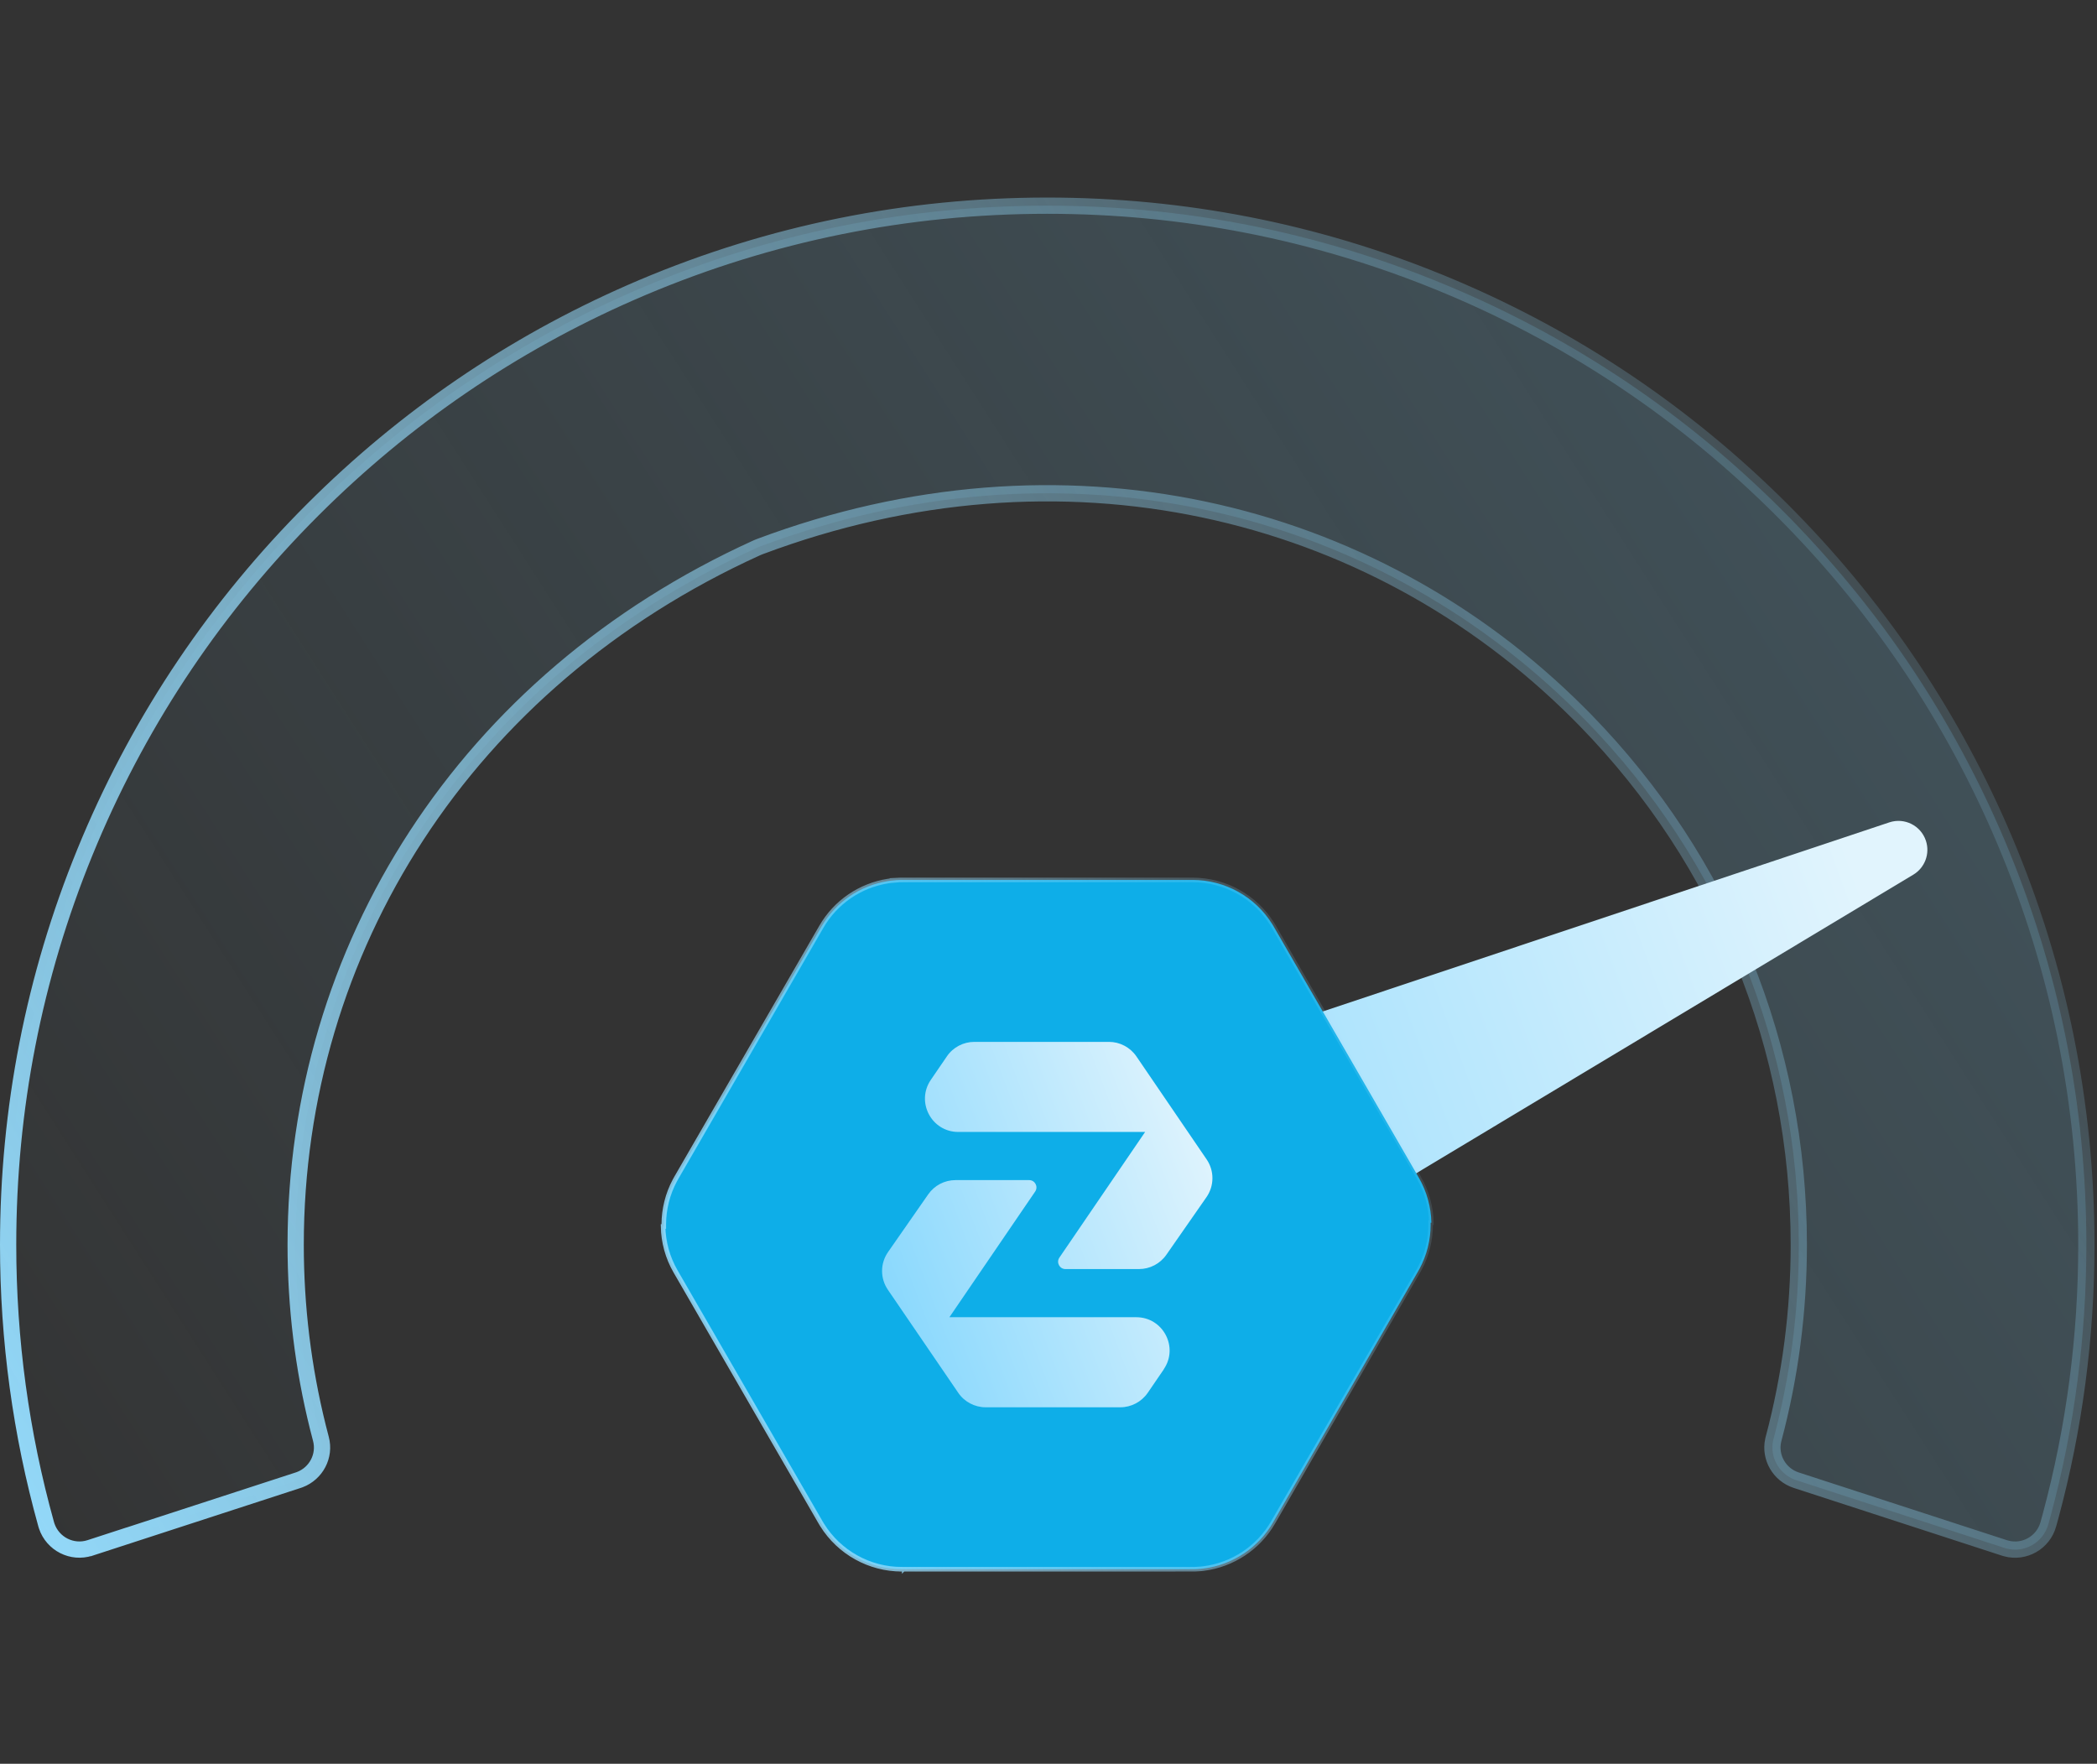 <svg xmlns="http://www.w3.org/2000/svg" width="258" height="217" viewBox="0 0 258 217" fill="none"><rect x="0" y="0" width="258" height="217" fill="#333333" stroke="none"/><path d="M128.844 25.305C145.557 25.305 161.794 28.48 177.13 34.744L178.611 35.36C193.837 41.798 207.509 51.015 219.245 62.751C230.615 74.121 239.619 87.307 246.024 101.962L246.637 103.385C253.309 119.159 256.691 135.9 256.691 153.153C256.691 164.48 255.216 175.666 252.298 186.493L252.011 187.539V187.54C251.383 189.797 249.062 191.109 246.83 190.51L246.614 190.446L220.994 182.11C218.929 181.437 217.71 179.319 218.156 177.232L218.204 177.031C220.268 169.283 221.311 161.271 221.311 153.153C221.311 128.841 211.99 105.96 195.04 88.592L194.227 87.77C168.551 62.094 130.442 53.39 93.522 67.234C93.446 67.262 93.371 67.292 93.296 67.323L93.075 67.418C57.174 83.729 36.377 116.832 36.377 153.153C36.377 160.764 37.294 168.281 39.108 175.574L39.483 177.031C40.037 179.114 38.9 181.276 36.891 182.04L36.693 182.11L13.343 189.71L13.347 189.703L11.077 190.442C8.857 191.164 6.486 189.947 5.747 187.751L5.681 187.535C2.573 176.383 1 164.845 1 153.149C1 136.435 4.175 120.198 10.44 104.863L11.055 103.381C17.494 88.156 26.71 74.485 38.446 62.748C49.816 51.379 63.002 42.377 77.657 35.968L79.08 35.356C94.85 28.687 111.591 25.305 128.844 25.305Z" fill="url(#paint0_linear_644_7132)" fill-opacity="0.2" stroke="url(#paint1_linear_644_7132)" stroke-width="2"></path><path d="M122.141 137.994L232.444 101.18C234.31 100.556 236.325 101.564 236.948 103.431C237.486 105.045 236.802 106.772 235.403 107.611L135.725 167.492C127.993 172.136 117.955 169.634 113.31 161.901C107.885 153.125 112.35 141.145 122.141 137.994Z" fill="url(#paint2_linear_644_7132)"></path><path d="M111.062 108.261H146.719C150.723 108.261 154.43 110.326 156.534 113.705L156.732 114.037L159.412 118.673L174.561 144.891V144.89C175.552 146.611 176.069 148.518 176.108 150.431H176.017V150.711C176.012 152.564 175.555 154.421 174.653 156.103L174.466 156.437V156.438L159.412 182.493L159.411 182.494L156.637 187.297C154.823 190.444 151.646 192.525 148.093 192.98L147.749 193.019L147.009 193.063H146.599C146.33 193.063 145.939 193.064 145.443 193.064C144.45 193.064 143.038 193.065 141.345 193.066C137.96 193.067 133.456 193.066 128.956 193.067C124.455 193.067 119.958 193.068 116.585 193.068H110.967C110.967 193.068 110.966 193.068 110.966 193.349V193.068C106.962 193.068 103.261 191.003 101.152 187.627L100.953 187.296L83.124 156.438C82.13 154.72 81.618 152.813 81.582 150.898H81.668L81.668 150.619C81.679 148.765 82.131 146.912 83.033 145.226L83.219 144.891L101.048 114.037V114.036C102.804 110.985 105.836 108.938 109.25 108.401L109.582 108.354L109.584 108.353C109.816 108.321 110.055 108.299 110.297 108.283L110.296 108.282C110.359 108.279 110.421 108.277 110.484 108.275L110.676 108.266C110.804 108.261 110.927 108.261 111.062 108.261Z" fill="#0EAEE8" stroke="url(#paint3_linear_644_7132)" stroke-width="0.562"></path><path d="M143.189 168.467L141.21 171.361C140.443 172.474 139.181 173.142 137.833 173.142H121.273C119.925 173.142 118.651 172.474 117.897 171.361L109.239 158.684C108.274 157.274 108.287 155.431 109.264 154.034L114.199 146.947C114.965 145.846 116.214 145.191 117.563 145.191H126.616C127.345 145.191 127.766 146.007 127.358 146.601L116.808 162.061H139.8C143.09 162.061 145.044 165.746 143.176 168.467H143.189ZM117.897 139.267H140.888L130.339 154.727C129.93 155.32 130.363 156.136 131.081 156.136H140.134C141.47 156.136 142.731 155.481 143.498 154.38L148.433 147.293C149.41 145.896 149.41 144.041 148.457 142.643L139.812 129.966C139.045 128.853 137.784 128.185 136.436 128.185H119.875C118.527 128.185 117.253 128.853 116.499 129.966L114.52 132.86C112.665 135.581 114.607 139.267 117.897 139.267Z" fill="url(#paint4_linear_644_7132)"></path><defs><linearGradient id="paint0_linear_644_7132" x1="259.186" y1="68.869" x2="12.377" y2="227.009" gradientUnits="userSpaceOnUse"><stop stop-color="#7CD4FD"></stop><stop offset="1" stop-color="#7CD4FD" stop-opacity="0"></stop></linearGradient><linearGradient id="paint1_linear_644_7132" x1="-2.718" y1="191.655" x2="265.292" y2="37.52" gradientUnits="userSpaceOnUse"><stop stop-color="#95DCFD"></stop><stop offset="1" stop-color="#95DCFD" stop-opacity="0"></stop></linearGradient><linearGradient id="paint2_linear_644_7132" x1="234.569" y1="124.252" x2="105.768" y2="171.163" gradientUnits="userSpaceOnUse"><stop stop-color="#E1F4FD"></stop><stop offset="1" stop-color="#7CD4FD"></stop></linearGradient><linearGradient id="paint3_linear_644_7132" x1="80.295" y1="193.349" x2="192.49" y2="146.672" gradientUnits="userSpaceOnUse"><stop stop-color="#95DCFD"></stop><stop offset="1" stop-color="#95DCFD" stop-opacity="0"></stop></linearGradient><linearGradient id="paint4_linear_644_7132" x1="149.404" y1="140.157" x2="101.301" y2="158.253" gradientUnits="userSpaceOnUse"><stop stop-color="#E1F4FD"></stop><stop offset="1" stop-color="#7CD4FD"></stop></linearGradient></defs></svg>